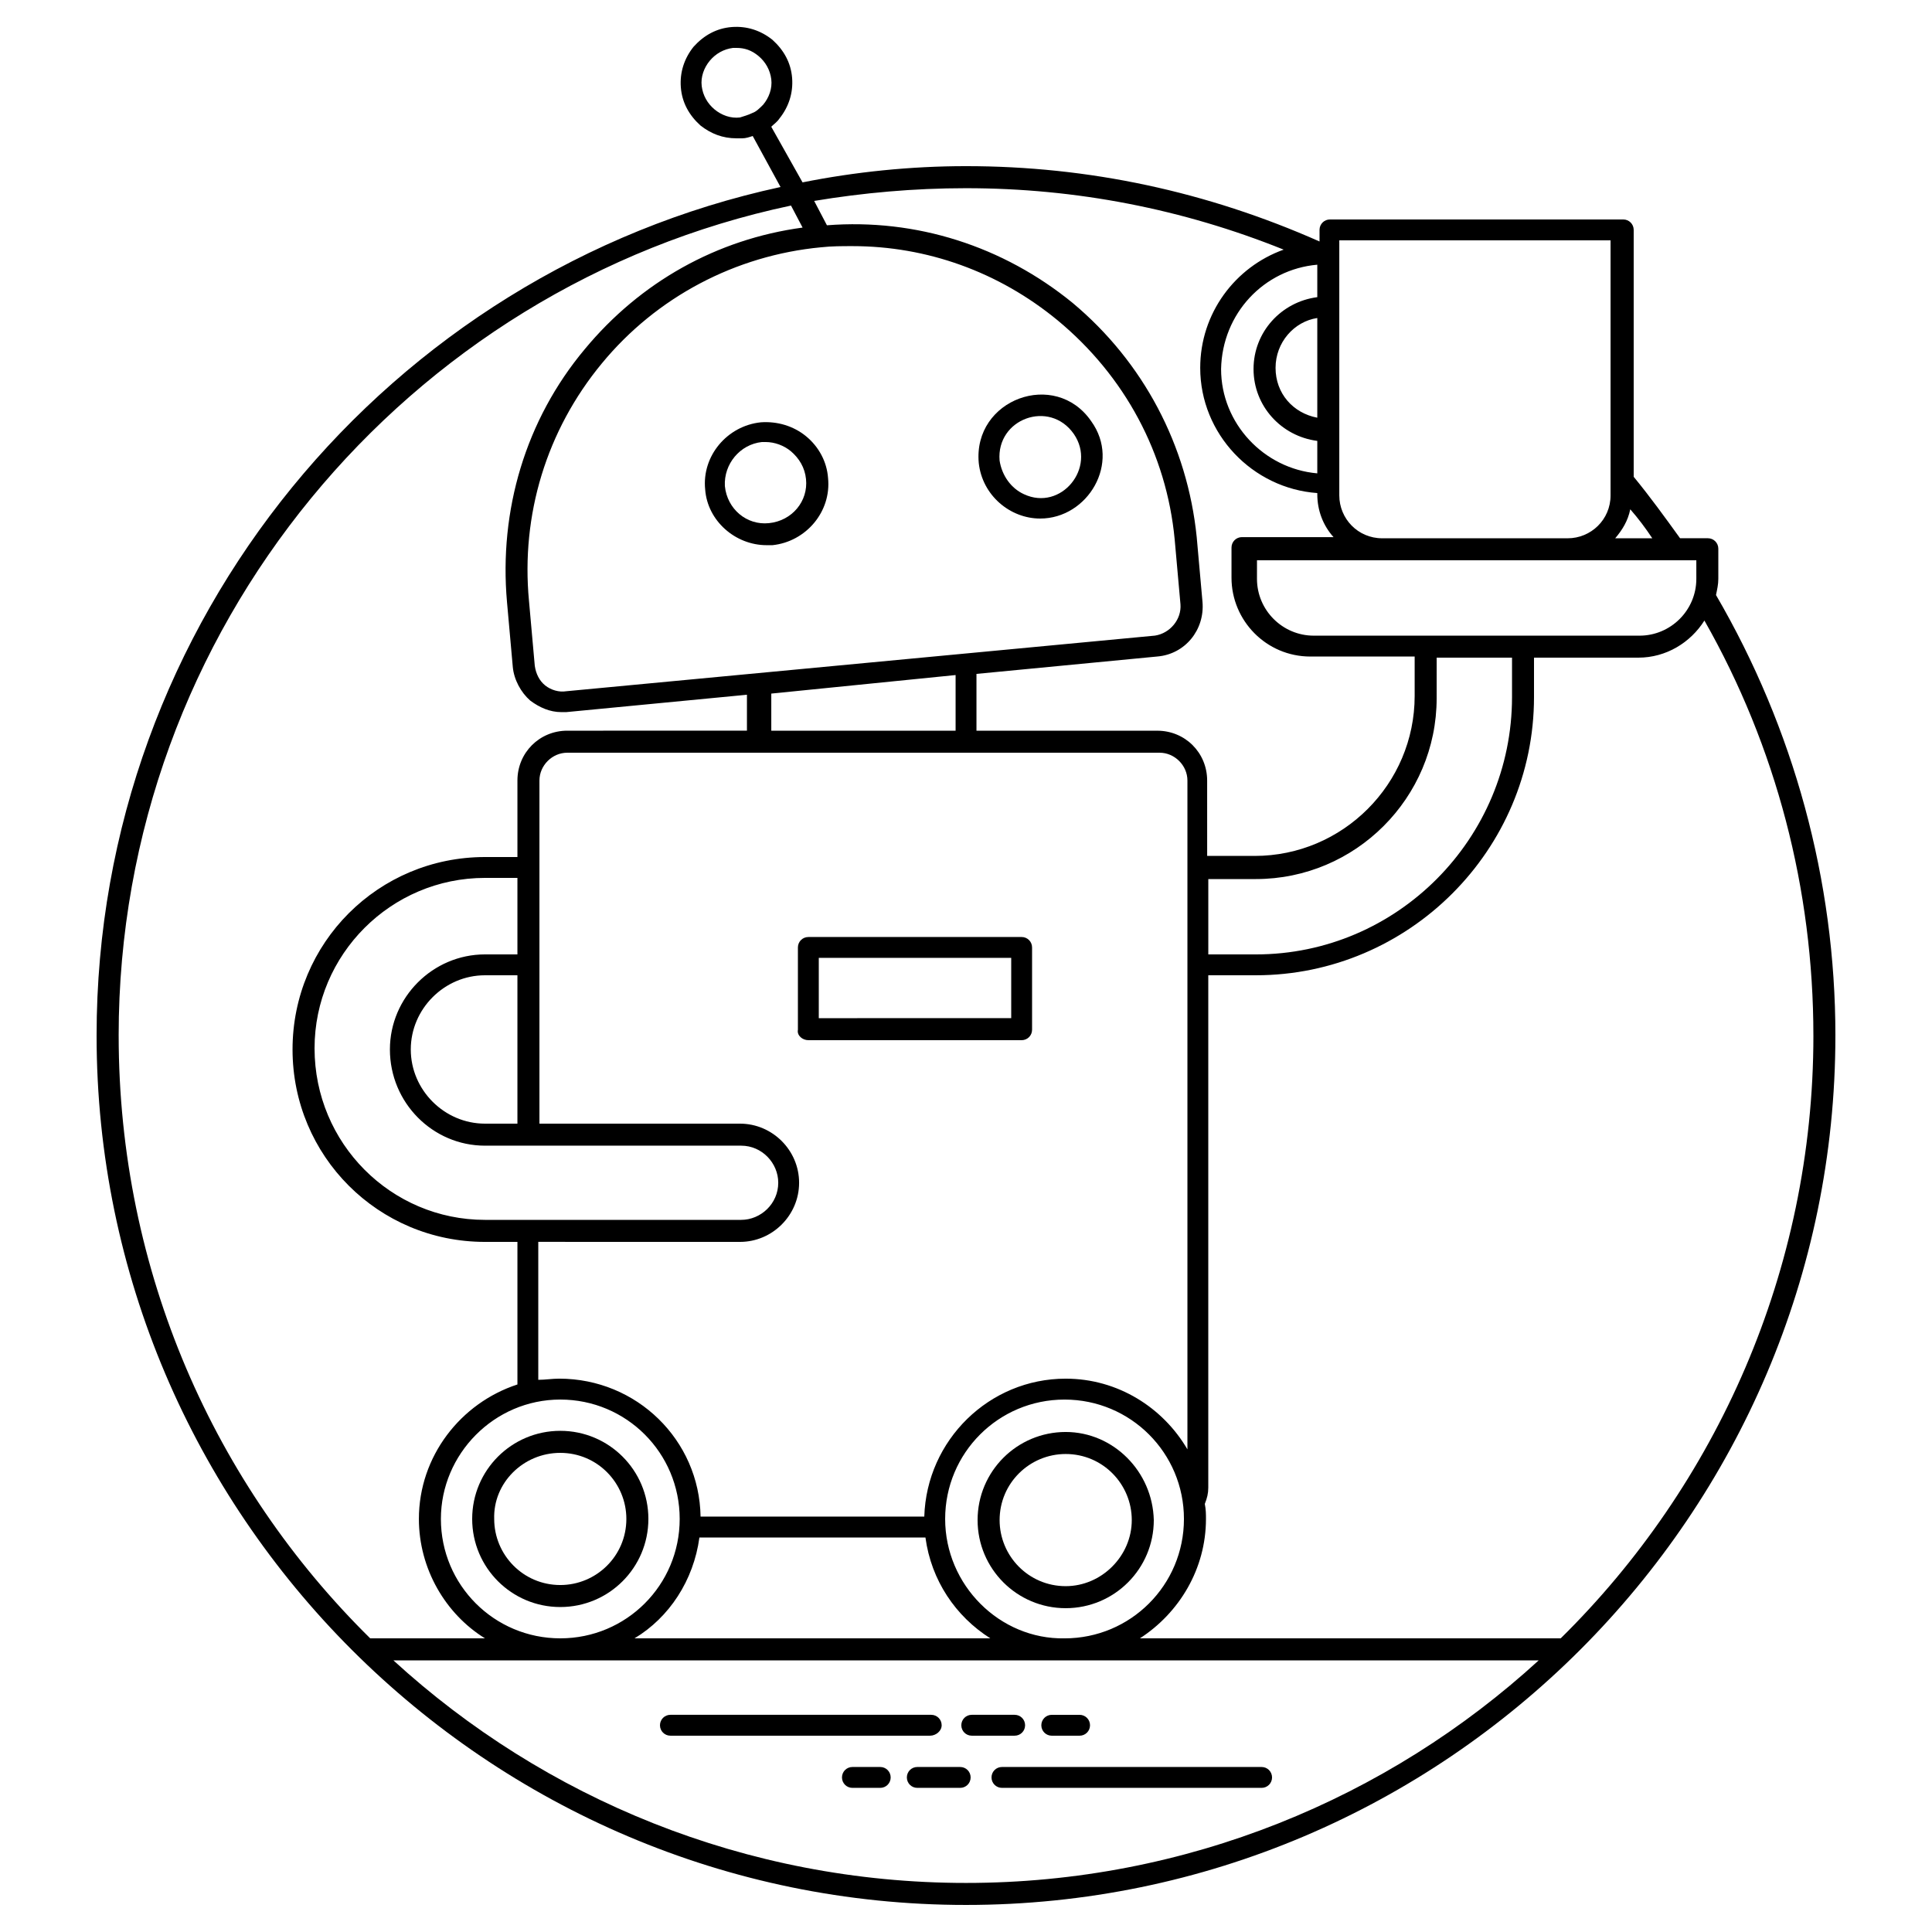 <?xml version="1.0" encoding="UTF-8"?>
<!-- Uploaded to: SVG Repo, www.svgrepo.com, Generator: SVG Repo Mixer Tools -->
<svg fill="#000000" width="800px" height="800px" version="1.1" viewBox="144 144 512 512" xmlns="http://www.w3.org/2000/svg">
 <g>
  <path d="m630.4 418.43c0-41.164-11.059-81.41-31.641-116.74 0.309-1.535 0.613-2.766 0.613-4.301v-7.984c0-1.535-1.23-2.766-2.766-2.766h-7.371c-3.992-5.531-7.988-11.059-12.289-16.281v-65.434c0-1.535-1.23-2.766-2.766-2.766h-77.723c-1.535 0-2.766 1.23-2.766 2.766v3.07c-29.797-13.207-61.129-19.965-93.691-19.965-14.746 0-29.492 1.535-43.316 4.301l-8.293-14.746c0.613-0.613 1.535-1.23 2.152-2.152 2.457-3.07 3.688-6.758 3.379-10.754-0.309-3.992-2.152-7.371-5.223-10.137-3.07-2.457-6.758-3.688-10.754-3.379-3.992 0.309-7.371 2.152-10.137 5.223-2.457 3.07-3.688 6.758-3.379 10.754 0.309 3.992 2.152 7.371 5.223 10.137 2.766 2.152 5.836 3.379 9.523 3.379h1.535c0.922 0 1.844-0.309 2.766-0.613l7.371 13.516c-103.53 22.426-181.25 114.89-181.25 224.87 0 126.88 103.53 230.4 230.4 230.4 126.87 0 230.4-103.53 230.4-230.4zm-290.3-243.3c-2.457 0.309-4.914-0.613-6.758-2.152-1.844-1.535-3.07-3.688-3.379-6.144-0.309-2.457 0.613-4.914 2.152-6.758 1.535-1.844 3.688-3.07 6.144-3.379h0.922c2.152 0 3.992 0.613 5.836 2.152 1.844 1.535 3.07 3.688 3.379 6.144 0.309 2.457-0.613 4.914-2.152 6.758-0.922 0.922-1.844 1.844-2.766 2.152-1.227 0.609-2.457 0.918-3.379 1.227zm284.47 243.3c0 62.363-25.805 119.2-66.969 159.75h-111.52c10.445-6.758 17.512-18.434 17.512-31.641 0-1.23 0-2.457-0.309-3.992 0.613-1.535 0.922-2.766 0.922-4.301v-135.79h12.594c40.551 0 73.727-33.176 73.727-73.727v-10.445h27.648c7.371 0 13.824-3.992 17.512-9.832 19.047 33.484 28.879 71.27 28.879 109.98zm-352.05 23.348c-10.754 0-19.66-8.91-19.66-19.66 0-10.754 8.91-19.66 19.66-19.66h8.602v39.32zm8.602-44.852h-8.602c-13.824 0-25.191 11.367-25.191 25.191 0 14.133 11.367 25.496 25.191 25.496h67.891c5.531 0 9.832 4.609 9.832 9.832 0 5.531-4.609 9.832-9.832 9.832h-67.891c-24.883 0-45.16-20.273-45.16-45.465 0-24.883 20.273-45.16 45.16-45.16h8.602zm58.98 76.188c8.602 0 15.668-7.066 15.668-15.668 0-8.602-7.066-15.668-15.668-15.668h-53.145v-90.93c0-3.992 3.379-7.371 7.371-7.371h156.98c3.992 0 7.371 3.379 7.371 7.371v177.25c-6.453-11.059-18.434-18.738-32.258-18.738-20.273 0-36.863 16.281-37.477 36.559l-59.289-0.004c-0.309-20.273-16.895-36.559-37.477-36.559-1.844 0-3.688 0.309-5.531 0.309v-36.559zm21.504-263.58c2.766-0.309 5.531-0.309 8.293-0.309 19.66 0 38.707 6.758 54.375 19.66 17.816 14.746 28.875 35.328 31.027 58.062l1.535 17.203c0.309 3.992-2.766 7.68-6.758 8.293l-156.06 14.746c-1.844 0.309-3.992-0.309-5.531-1.535-1.535-1.23-2.457-3.07-2.766-5.223l-1.535-17.203c-2.152-22.734 4.609-45.16 19.355-62.977 14.441-17.512 35.332-28.57 58.062-30.719zm35.637 113.36v14.746h-48.844v-9.832zm127.49-4.609h19.969v10.445c0 37.48-30.414 68.199-67.895 68.199h-12.594v-19.969h12.594c26.418 0 47.922-21.504 47.922-47.922zm-232.25 196.61c17.512 0 31.641 14.133 31.641 31.641 0 17.512-14.133 31.641-31.641 31.641-17.512 0-31.641-14.133-31.641-31.641 0-17.199 14.133-31.641 31.641-31.641zm36.867 36.559h59.902c1.535 11.367 7.988 20.891 17.203 26.727h-94.309c9.215-5.531 15.664-15.359 17.203-26.727zm65.125-4.914c0-17.512 14.133-31.641 31.641-31.641 17.512 0 31.641 14.133 31.641 31.641 0 17.512-14.133 31.641-31.641 31.641-17.203 0.305-31.641-14.133-31.641-31.641zm199.07-249.14c0 8.293-6.758 15.055-15.055 15.055h-86.324c-8.293 0-15.055-6.758-15.055-15.055l0.004-4.918h82.945 33.484zm-100.45-42.703c-6.453-1.23-11.059-6.453-11.059-13.211 0-6.758 4.914-12.289 11.059-13.211zm0-40.551v8.602c-9.523 1.23-16.895 9.215-16.895 19.047 0 9.832 7.371 17.816 16.895 19.047v8.602c-14.133-1.23-25.496-13.211-25.496-27.648 0.305-14.746 11.363-26.418 25.496-27.648zm78.949 72.5c1.844-2.152 3.379-4.609 3.992-7.68 2.152 2.457 3.992 4.914 5.836 7.68zm-1.23-78.949v67.586c0 6.453-5.223 11.367-11.367 11.367h-49.152c-6.453 0-11.367-5.223-11.367-11.367v-17.203-50.383zm-170.8-13.824c29.184 0 57.445 5.531 84.172 16.281-12.902 4.609-22.117 16.895-22.117 31.336 0 17.512 13.824 31.949 31.027 33.176v0.309c0 4.301 1.535 8.293 4.301 11.367h-24.27c-1.535 0-2.766 1.23-2.766 2.766v7.988c0 11.367 9.215 20.891 20.891 20.891h27.648v10.445c0 23.348-19.047 42.395-42.395 42.395h-12.594l-0.004-19.973c0-7.371-5.836-13.211-13.211-13.211h-47.922v-15.055l47.922-4.609c7.371-0.613 12.594-7.066 11.98-14.438l-1.535-17.203c-2.457-24.27-14.133-46.387-32.871-62.055-18.434-15.055-41.473-22.426-65.125-20.582l-3.379-6.453c12.902-2.148 26.422-3.375 40.246-3.375zm-224.57 224.56c0-107.83 76.492-198.45 178.18-219.96l3.07 5.836c-22.734 3.07-43.008 14.438-57.754 32.258-15.668 18.738-22.734 42.699-20.582 66.969l1.535 17.203c0.309 3.379 2.152 6.758 4.609 8.91 2.457 1.844 5.223 3.07 8.293 3.07h1.23l47.922-4.609v9.523l-47.613 0.004c-7.371 0-13.211 5.836-13.211 13.211v20.273h-8.602c-28.262 0-50.996 22.734-50.996 50.996 0 28.262 22.734 50.996 50.996 50.996h8.602v37.785c-15.055 4.914-26.113 19.047-26.113 35.637 0 13.211 7.066 25.191 17.512 31.641h-30.414c-41.16-40.551-66.66-97.078-66.66-159.75zm72.809 165.58h303.52c-39.938 36.559-93.391 58.984-151.76 58.984-58.371 0-111.82-22.426-151.76-58.984z"/>
  <path d="m393.55 601.21c0-1.535-1.23-2.766-2.766-2.766h-69.117c-1.535 0-2.766 1.23-2.766 2.766s1.23 2.766 2.766 2.766h68.812c1.535 0 3.07-1.23 3.07-2.766z"/>
  <path d="m415.66 601.21c0-1.535-1.23-2.766-2.766-2.766h-11.367c-1.535 0-2.766 1.23-2.766 2.766s1.23 2.766 2.766 2.766h11.367c1.539 0 2.766-1.23 2.766-2.766z"/>
  <path d="m422.73 603.98h7.371c1.535 0 2.766-1.23 2.766-2.766s-1.23-2.766-2.766-2.766h-7.371c-1.535 0-2.766 1.23-2.766 2.766s1.23 2.766 2.766 2.766z"/>
  <path d="m478.34 612.27h-68.812c-1.535 0-2.766 1.23-2.766 2.766 0 1.535 1.23 2.766 2.766 2.766h68.812c1.535 0 2.766-1.23 2.766-2.766-0.004-1.535-1.23-2.766-2.766-2.766z"/>
  <path d="m398.46 612.27h-11.367c-1.535 0-2.766 1.23-2.766 2.766 0 1.535 1.23 2.766 2.766 2.766h11.367c1.535 0 2.766-1.23 2.766-2.766 0-1.535-1.227-2.766-2.766-2.766z"/>
  <path d="m377.27 612.27h-7.371c-1.535 0-2.766 1.23-2.766 2.766 0 1.535 1.23 2.766 2.766 2.766h7.371c1.535 0 2.766-1.23 2.766-2.766 0-1.535-1.23-2.766-2.766-2.766z"/>
  <path d="m426.42 523.49c-12.902 0-23.348 10.445-23.348 23.348s10.445 23.348 23.348 23.348c12.902 0 23.348-10.445 23.348-23.348-0.309-12.902-10.754-23.348-23.348-23.348zm0 40.859c-9.832 0-17.512-7.988-17.512-17.512 0-9.832 7.988-17.512 17.512-17.512 9.832 0 17.512 7.988 17.512 17.512 0 9.523-7.988 17.512-17.512 17.512z"/>
  <path d="m358.22 419.66h56.523c1.535 0 2.766-1.23 2.766-2.766v-21.812c0-1.535-1.23-2.766-2.766-2.766l-56.523 0.004c-1.535 0-2.766 1.23-2.766 2.766v21.812c-0.305 1.531 1.23 2.762 2.766 2.762zm2.766-21.812h50.996v15.973l-50.996 0.004z"/>
  <path d="m292.48 569.88c12.902 0 23.348-10.445 23.348-23.348s-10.445-23.348-23.348-23.348c-12.902 0-23.348 10.445-23.348 23.348 0.004 12.906 10.445 23.348 23.348 23.348zm0-40.855c9.832 0 17.512 7.988 17.512 17.512 0 9.832-7.988 17.512-17.512 17.512-9.832 0-17.512-7.988-17.512-17.512-0.305-9.523 7.684-17.512 17.512-17.512z"/>
  <path d="m419.66 281.42c12.594 0 21.504-14.746 13.516-25.805-9.523-13.824-31.336-5.836-29.797 11.059 0.922 8.602 8.293 14.746 16.281 14.746zm8.906-22.426c6.144 8.91-3.379 20.582-13.211 15.973-3.379-1.535-5.836-4.914-6.453-8.91-0.918-11.055 13.215-16.277 19.664-7.062z"/>
  <path d="m347.16 288.48h1.535c8.91-0.922 15.668-8.91 14.746-17.816-0.309-4.301-2.457-8.293-5.836-11.059-3.379-2.766-7.68-3.992-11.98-3.688-8.91 0.922-15.668 8.91-14.746 17.816 0.613 8.297 7.988 14.746 16.281 14.746zm-1.23-27.34h0.922c2.457 0 4.914 0.922 6.758 2.457 2.152 1.844 3.688 4.301 3.992 7.371 0.613 5.836-3.688 11.059-9.832 11.672-5.836 0.613-11.059-3.688-11.672-9.832-0.305-5.832 3.996-11.055 9.832-11.668z"/>
 </g>
</svg>